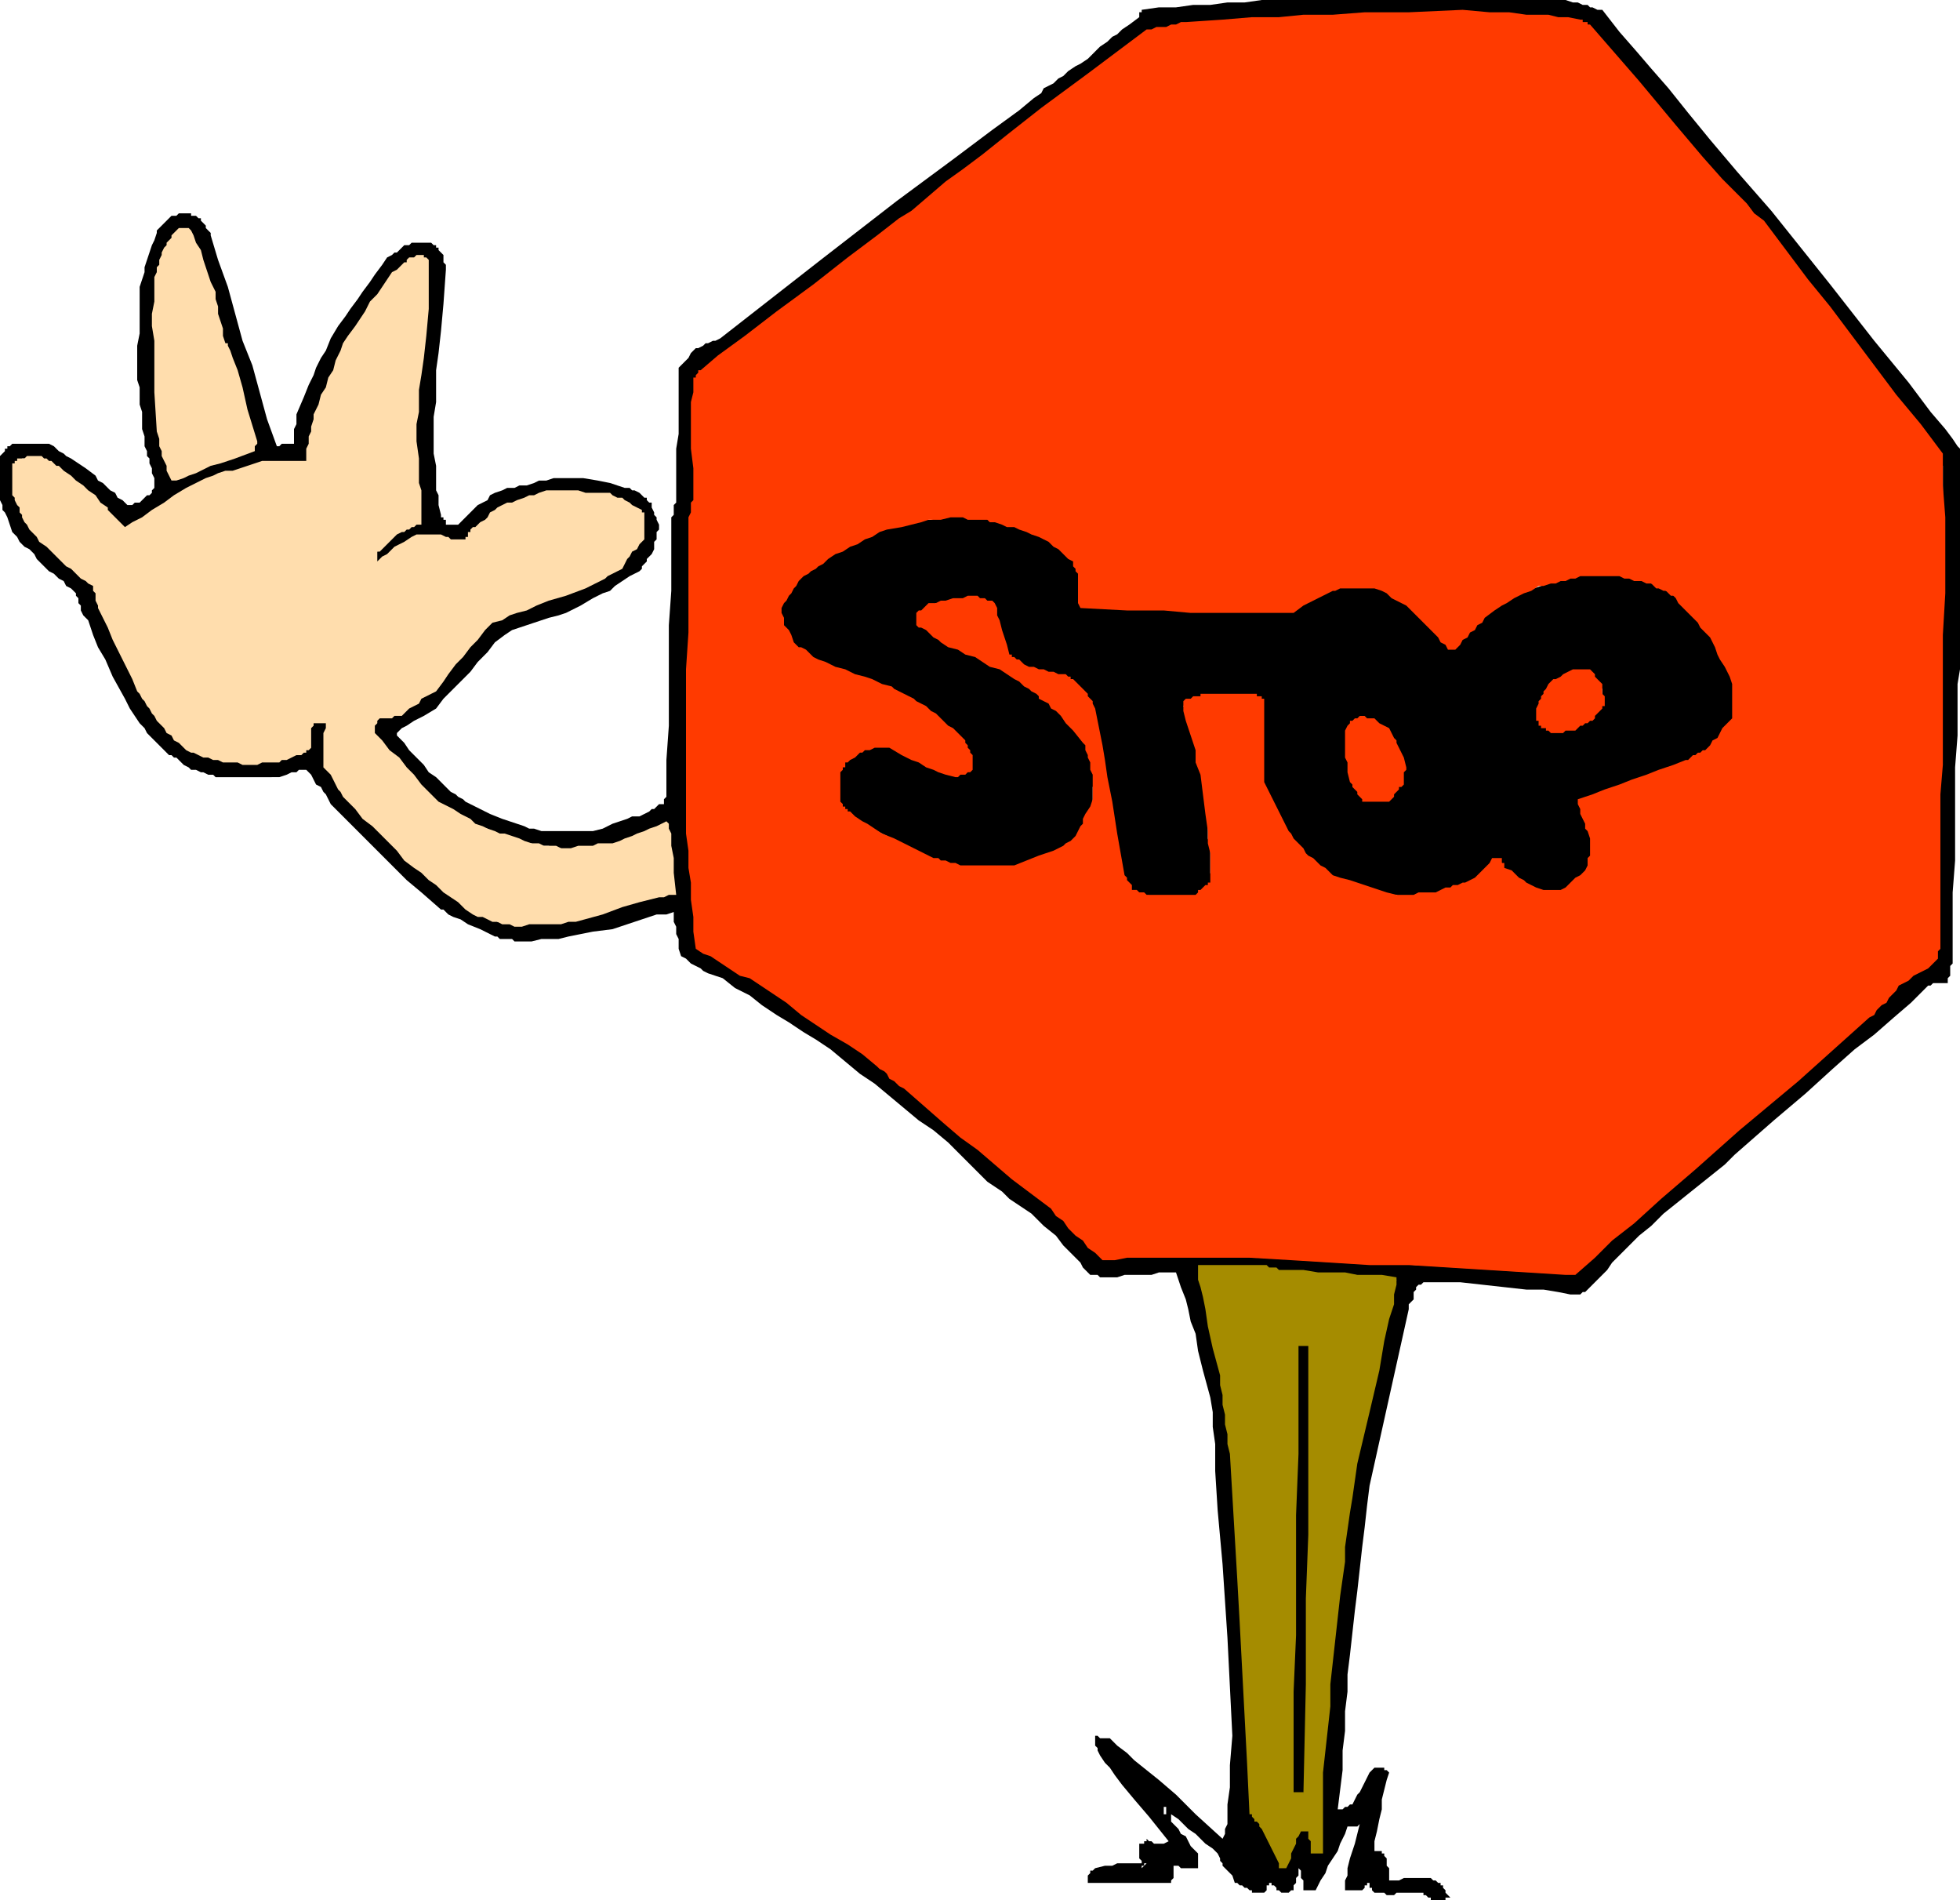 <svg xmlns="http://www.w3.org/2000/svg" width="255.84" height="2.583in" fill-rule="evenodd" stroke-linecap="round" preserveAspectRatio="none" viewBox="0 0 800 775"><style>.pen1{stroke:none}</style><path d="M585 775h-1v-1h-1l-1-1h-1v-1h-11l-1 1h-3l-1-1h-4l-1-1v-1h-1v-2h-1v1h-1v1l-1 1h-7v-4l1-2v-3l1-4 2-6 2-8-1 1h-4l-1 3-2 4-1 3-2 3-2 3-1 3-2 3-2 4h-5v-4l-1-1v-3l-1-1v3l-1 1v2l-1 1v2h-1l-1 1h-3l-1-1h-1v-1l-1-1h-1v-1h-1v1h-1v2l-1 1h-5v-1h-1l-1-1h-1l-1-1h-1l-1-1h-1l-1-3-2-2-1-1-1-1v-1l-1-1v-1l-1-2-2-2-3-2-2-2-2-2-3-2-2-2-2-2-3-2v3l1 1 2 2 1 2 2 1 1 2 1 2 2 2 1 1v6h-7l-1-1h-2v5l-1 1v1h-34v-3l1-1v-1h1l1-1 4-1h3l2-1h10v-1l-1-1v-6h2v-1h1v-1l1 1h1l1 1h4l2-1-8-10-6-7-5-6-3-4-2-3-2-2-2-3-1-2v-1l-1-1v-4h1l1 1h4l3 3 4 3 3 3 5 4 5 4 7 6 8 8 11 10 1-2v-2l1-2v-8l1-7v-9l1-12-2-40-2-30-2-22-1-16v-11l-1-7v-6l-1-6-3-11-2-8-1-7-2-5-1-5-1-4-2-5-2-6h-7l-3 1h-11l-3 1h-7l-1-1h-3l-1-1-2-2-1-2-1-1-2-2-2-2-2-2-3-4-5-4-2-2-3-3-3-2-3-2-3-2-3-3-3-2-3-2-2-2-2-2-2-2-2-2-2-2-2-2-2-2-2-2-6-5-6-4-6-5-6-5-6-5-6-4-6-5-6-5-6-4-5-3-6-4-5-3-6-4-5-4-6-3-5-4-3-1-3-1-2-1-1-1-2-1-2-1-2-2-2-1-1-3v-4l-1-2v-3l-1-2v-4l-3 1h-4l-3 1-3 1-3 1-3 1-3 1-3 1-8 1-5 1-5 1-4 1h-7l-4 1h-7l-1-1h-5l-1-1h-1l-6-3-5-2-3-2-3-1-2-1-1-1-1-1h-1l-8-7-6-5-5-5-4-4-4-4-5-5-6-6-7-7-1-2-1-2-1-1-1-2-2-1-1-2-1-2-1-1-1-1h-3l-1 1h-2l-2 1-3 1H88l-1-1h-2l-2-1h-1l-2-1h-2l-1-1-2-1-1-1-1-1-1-1h-1l-1-1h-1l-1-1-3-3-3-3-2-2-1-2-2-2-2-3-2-3-2-4-5-9-3-7-3-5-2-5-1-3-1-3-1-1-1-1-1-2v-2l-1-1v-2l-1-1v-1l-1-1-1-1-2-1-1-2-2-1-1-1-1-1-2-1-1-1-2-2-2-2-1-2-2-2-2-1-2-2-1-2-2-2-1-3-1-3-1-2-1-1v-2l-1-2v-18l1-1 1-1v-1h1v-1h1l1-1h15l2 1 2 2 2 1 1 1 2 1 3 2 3 2 4 3 1 2 2 1 1 1 2 2 2 1 1 2 2 1 2 2h2l1-1h2l1-1 1-1 1-1h1l1-1v-1l1-1v-4l-1-2v-2l-1-2v-2l-1-1v-2l-1-2v-4l-1-3v-7l-1-3v-7l-1-3v-14l1-5v-19l1-3 1-3v-2l1-3 1-3 1-3 1-2 1-3v-1l1-1 1-1 1-1 1-1 1-1 1-1h2l1-1h5v1h2l1 1h1v1l1 1 1 1v1l1 1 1 1v1l3 10 4 11 3 11 3 11 4 10 3 11 3 11 4 11h1l1-1h5v-6l1-2v-4l3-7 2-5 2-4 1-3 2-4 2-3 2-5 3-5 3-4 2-3 3-4 2-3 3-4 2-3 3-4 2-3 2-1 1-1h1l1-1 1-1 1-1h2l1-1h8l1 1h1v1h1v1l1 1 1 1v3l1 1v2l-1 14-1 11-1 9-1 7v13l-1 6v15l1 5v10l1 2v4l1 4v1h1v1h1v2h5l3-3 3-3 2-2 2-1 2-1 1-2 2-1 3-1 2-1h3l2-1h3l3-1 2-1h3l3-1h12l6 1 5 1 3 1 3 1h2l1 1h1l2 1 1 1 1 1h1v1l1 1h1v2l1 2v1l1 1v1l1 2v2l-1 1v3l-1 1v3l-1 2-1 1-1 1v1l-1 1-1 1v1l-1 1-4 2-3 2-3 2-2 2-3 1-4 2-5 3-6 3-3 1-4 1-3 1-3 1-3 1-3 1-3 1-3 2-4 3-3 4-4 4-3 4-4 4-3 3-4 4-3 4-5 3-4 2-3 2-2 1-1 1-1 1v1l3 3 2 3 2 2 2 2 2 2 2 3 3 2 4 4 1 1 1 1 2 1 1 1 2 1 1 1 2 1 2 1 6 3 5 2 3 1 3 1 3 1 2 1h2l3 1h21l4-1 4-2 3-1 3-1 2-1h3l2-1 2-1 1-1h1l1-1 1-1h2v-2l1-1v-15l1-14v-41l1-14v-30l1-1v-4l1-1v-22l1-6v-27l1-1 1-1 1-1 1-1 1-2 1-1 1-1h1l2-1 1-1h1l2-1h1l2-1 41-32 31-24 23-17 16-12 11-8 6-5 3-2 1-2 2-1 2-1 2-2 2-1 2-2 3-2 2-1 3-2 3-3 2-2 3-2 2-2 2-1 2-2 3-2 4-3V5h1V4l7-1h7l7-1h7l7-1h7l7-1h124l3 1h2l2 1h2l1 1h1l2 1h2l7 9 7 8 6 7 7 8 8 10 9 11 11 13 14 16 24 30 18 23 14 17 9 12 6 7 3 4 2 3 1 1v90l-1 6v21l-1 13v38l-1 13v29l-1 1v4l-1 1v2h-6l-1 1h-1l-7 7-7 6-8 7-8 6-9 8-11 10-13 11-16 14-4 4-5 4-5 4-5 4-5 4-5 4-5 5-5 4-2 2-3 3-3 3-3 3-2 3-3 3-3 3-3 3h-1l-1 1h-4l-5-1-6-1h-7l-9-1-9-1-9-1h-15l-1 1h-1l-1 1v1l-1 1v3l-1 1-1 1v2l-2 9-2 9-2 9-2 9-2 9-2 9-2 9-2 9-1 8-1 9-1 8-1 9-1 9-1 8-1 9-1 9-1 8v7l-1 8v8l-1 8v8l-1 8-1 8h2l1-1h1l1-1h1l1-2 1-2 1-1 1-2 1-2 1-2 1-2 1-1 1-1h4v1h1l1 1-1 3-1 4-1 4v4l-1 4-1 5-1 4v4h3v1h1v1l1 1v3l1 1v5h4l2-1h11l1 1h1l1 1h1v1h1v1l1 1v1l1 1 1 1h-2v1h-5zm-69-7 1-1-1 1zm-50-6v-1h1l1-1h-1v1l-1 1zm41-3h1-1zm15 0h3l1-1v-2l1-2v-1l1-2v-3l1-1 1-1h5v1h1v2l1 1v5l1-7v-7l1-7v-6l1-7v-14l1-6 2-24 2-18 1-14 2-10 1-8v-8l2-7 1-9 2-11 2-10 3-10 2-10 2-10 2-10 2-10 3-10-9-1-8-1h-8l-9-1h-8l-8-1h-8l-8-1h-7l-2 1h-5l3 14 2 11 2 9 1 7 1 7 1 7 2 8 1 10 1 26 1 20 1 14 1 10v8l1 5v5l1 5v13l1 7v21l1 7v6l1 2 1 2 1 1 1 2 2 2 1 3 2 4 2 5zm33-15v-1h-2 2v1zm-80-3v-1h1v-3h-1v-1l-1-1 1 1v5zm53-9h6v-70l1-26v-88h-1l-1-1-1 1h-3l-1 44v34l-1 25v64l1 17zm112-213h2l5-5 4-3 4-4 4-4 5-4 7-5 9-8 11-9 15-13 11-10 10-8 8-8 9-7 10-10 12-11 15-14 1-1h1l1-1 1-1h1l1-1h1l1-1 1-1v-4l1-1v-51l1-24v-72l1-23v-25l-1-1v-3l-1-1v-1l-9-12-9-11-9-12-9-11-9-11-9-12-9-11-8-11-3-3-2-3-3-2-2-3-3-3-2-2-2-3-3-2-13-16-11-13-8-10-7-8-5-5-4-5-3-3-1-2h-3l-2-1h-2l-3-1h-4l-5-1h-7l-10-1h-47l-10 1h-28l-20 1-4 1h-5l-4 1h-5l-4 1h-5l-4 1h-5l-9 7-8 6-5 4-4 2-3 3-2 1-1 2-1 1-7 5-6 4-6 4-6 5-6 4-6 5-6 4-6 4-9 7-9 7-9 7-9 8-11 8-13 10-13 11-16 12-2 1-2 1-1 1-2 1-2 1-1 1-2 1-1 1-1 1v2l-1 1v2l-1 1v47l-1 1v4l-1 1v77l-1 15v30l1 6v7l1 7v13l1 7v7l1 7h3l2 1 2 2 5 2 6 4 8 5 12 8 15 9 10 8 12 10 13 10 13 11 13 10 12 11 11 9 10 7 2 2 2 3 3 2 2 2 2 3 3 2 2 3 2 2h5l5-1h56l15 1 16 1 15 1 16 1h16l15 1 16 1 15 1zM205 376h26l5-1 6-2 5-2 6-1 5-2 6-1 5-2 6-1-1-8v-6l-1-4v-5l-1-2v-2l-3 1-2 1-3 1-2 1-3 1-2 1-3 1-2 1h-2l-3 1h-6l-3 1h-7l-2-1h-3l-2-1h-5l-2-1h-2l-4-1-4-1-2-1-3-1-3-2-4-1-4-2-6-3-2-1-2-1-1-2-2-1-1-1-2-1-1-1-2-1-3-3-2-3-2-3-3-3-2-3-3-3-2-3-3-2v-3l-1-1v-3h1l2-1h4l2-1h3l2-2 2-1 1-1 2-2 2-1 2-2 4-3 4-4 2-3 2-2 2-3 2-3 2-2 2-3 3-2 2-3 2-1 3-1 2-1 3-1 3-2 5-1 6-2 9-3 2-1 3-2 3-1 2-2 3-1 2-2 3-1 3-1 1-2 1-1 1-2 1-1 2-2 1-1 1-2 1-1v-8l-1-1-1-1-1-1v-1l-2-1h-1l-2-1-1-1h-1l-2-1h-1l-1-1h-8l-3-1h-13l-2 1h-2l-2 1h-2l-3 1-3 2-5 2-2 1-2 2-2 1-1 1-2 2-2 1-2 3-3 3h-2l-1-1h-1l-1-1h-3l-1-1h-9l-3 2-2 1-2 1-1 1-1 1-1 1-2 1-1 2h-2l-1 1h-2v-5h1v-1l1-1 1-1 1-1 1-1 1-1 1-1 2-1 1-1 1-1h2l1-1h1l1-1h1l1-4v-8l-1-3v-10l-1-7 1-14 1-11v-7l1-6v-5l1-1v-5l1-3v-16l-1-6h-1v-1h-3l-2 1-1 1-1 1-1 1-1 2-2 1-1 1-1 1-2 3-2 3-3 3-2 4-2 3-2 3-3 3-2 4-2 3-1 4-2 4-1 3-2 4-1 4-2 3-1 4v2l-1 3v2l-1 2v3l-1 2v5h-18l-2 1h-2l-2 1h-2l-2 1h-2l-2 1h-2l-3 1-2 1-2 1-2 1-2 1-2 1-2 1-2 1-3 2-3 2-3 2-2 2-2 2-3 1-2 2-2 2h-5l-1-1-1-1-1-1-1-1-1-1-1-1-1-1v-1l-3-3-3-2-2-2-3-2-2-2-3-2-2-2-2-2h-2l-1-1-1-1h-1l-1-1h-1l-1-1H9l-1 1v1H7v1H6v11l1 2 1 2 1 2 1 2 2 2 1 2 1 2 1 2 1 2 2 1 1 2 2 1 1 2 2 1 1 2 2 1 1 1 2 1 1 1 2 1 1 1 1 2 2 1 1 1 2 3 1 4 1 3 2 4 1 3 1 4 2 3 1 4 2 3 2 4 2 3 2 3 2 4 2 3 2 4 2 3 1 2 2 1 1 2 2 1 1 2 2 1 1 2 2 1 1 1h1l2 1h2l2 1 4 1 5 1 7 1h2l2-1h4l2-1 3-1 4-1 6-1v-1h1v-1h1v-10h1v-1h4v1h3v12l-1 3v3l1 1 1 2 2 2 1 2 1 2 1 1 1 2 2 2 3 3 3 4 4 3 3 4 3 3 4 3 3 4 4 3 3 2 3 3 3 2 3 2 3 3 3 2 3 3 3 2h1l1 1 2 1h1l2 1h1l1 1h2zm263-10h21l1-1v-1h1l1-1 1-1 1-1h1l-1-5v-10l-1-4v-10l-1-5v-4l-1-3v-3l-1-3v-2l-1-3v-3l-1-3v-2l-1-2v-2l-1-1v-2l-1-2v-1l-1-2-1-1 1-1h1l1-1h2l2-1h2l3-1h16l2 1h1l1 1v5l-1 5v12l1 3v5l1 4 1 3 1 3 1 2v2l1 2 1 2 1 3 4 3 2 4 2 2 2 2 2 2 2 2 2 2 3 3 3 1 2 1 2 1 2 1 2 1 3 1 4 1 5 1h6l2 1h6l2-1h7l2-1h2l1-1h2l1-1 2-1 2-1h1l2-1 1-1 1-1h1l1-1 1-1v-1h1l1-1v-1h4v3l2 1 2 1 2 1 2 1 2 2 2 1 2 1 1 1h11l1-1 1-1 1-1 1-1 1-1 2-1 1-1 1-1v-2h1v-2h1v-11l-1-1v-2l-1-1v-1l-1-1v-1l-1-1v-4h-1v-3l4-1 4-2 3-1 4-1 4-1 3-1 4-1 4-1 5-2 3-2 3-1 3-1 2-1 2-1 2-1 2-1 3-3 1-2 2-1 1-1 1-1 1-2 1-1 1-2v-16l-1-3v-2l-1-1-1-2-1-2-1-3-2-3-2-4-2-2-2-2-1-1-1-2-2-1-2-2-3-3-4-3-1-1h-1l-1-1-1-1h-1l-1-1h-2l-1-1h-1l-1-1h-4l-2-1h-1l-1-1h-18l-4 1-3 1-3 1-3 1-3 1-3 1-3 1h-4l-1 2-2 1-2 1-1 1-2 1-1 1-2 1-2 1-1 2-2 1-1 2-2 1-1 2-2 1-1 2-2 1h-1v1h-2l-1-2-2-1-1-2-2-2-1-1-2-2-1-1-2-2-1-1-1-1-2-1-1-1-2-1-1-1-1-1-2-1-1-1h-1l-1-1h-2l-1-1h-2l-1-1h-5l-1 1h-7l-1 1h-1l-2 1h-1l-2 1h-2l-2 1-1 1-2 1-1 1v1h-1l-1 1h-1l-2 1h-10l-11-1h-21l-11-1h-32v-13l-1-1v-2h-1v-2l-1-1-1-1-1-1-2-2-1-1-2-1-1-1-1-1-2-1-1-1h-2l-2-1-1-1h-2l-1-1h-2l-2-1v-1h-3l-3-1h-3l-5-1-7-1h-3l-4 1h-3l-3 1h-7l-3 1h-3l-3 1-3 1-3 2-3 1-2 1-3 1-3 1-3 2-2 1-2 2-3 1-2 2-2 1-2 2-3 1-2 2-1 1-1 2-1 1-1 2-1 1-1 2-1 1-1 2v6l1 1 1 1v2l1 1 1 2v1l1 2 1 1 1 1 1 1 1 1 2 1h1l1 1 1 1 2 1 3 1 3 1 3 1 3 1 3 1 3 1 3 1 3 1 3 1 2 2 3 1 3 2 3 1 3 2 2 1 3 2 2 1 1 1 2 2 1 1 2 2 1 1 2 1 1 2 1 1v1l1 1v1l1 1v1l1 1v3h-1v1h-1v1l-1 1h-4l-1-1h-4l-3-1-2-1-3-2-2-1-3-1-2-1-3-2-2-1h-8l-2 1h-2l-1 1h-1l-1 1h-1l-2 1-2 2v1l-1 1v1l-1 1v14h1v2h1v1h1v1l1 1 4 2 4 2 4 2 4 2 4 3 4 2 4 2 4 2 2 1h2l2 1h1l2 1h4l2 1h21l3-1 1-1h2l1-1h2l2-1h1l3-1 1-1 2-1 1-1h2l1-1 2-2 2-1 1-2 1-1 1-1 1-1v-1l1-1v-2l1-1v-11l1-2v-4l-1-2v-2l-1-1v-3l-1-2v-3l-2-2-2-2-1-1-2-2-1-2-2-2-1-1-1-2-2-1-2-1-1-1-2-2-1-1-2-1-1-1-1-1-6-3-5-3-3-2-4-2-3-1-4-2-4-2-6-3-2-1-1-1-1-1-1-1-1-1h-2l-1-1-1-1v-2h1v-2l1-1h1l1-1h1v-1h1l1-1h6l5-1h9l1 1h2v3l1 2 1 3 1 3v2l1 3 1 3 1 3h1l1 1 1 1h1l1 1h1v1l2 1h2l2 1h2l2 1h4l2 1h1l1 1 1 1h1v1h1l1 1 1 1 2 2 1 1v1l1 1 1 1v1l1 2 1 7 2 7 1 9 2 9 1 9 2 9 1 9 2 9 1 1v1l1 1 1 1v1l1 1h1l1 1h3l1 1zm90-40h5l1-1h3l1-1 1-1v-1l1-1 1-1v-1h1v-10l-1-2-1-1-1-1v-2l-1-1-1-1-1-2-1-1-1-1-1-1h-1l-1-1-1-1h-6v1h-2v1h-1v1l-1 1v10l1 3v3l1 4 1 1v1l1 1 1 1v1l1 1 1 1 1 1zm76-28 2-1h2l2-1 2-1h1l2-1 2-1h2v-1l1-1 1-1 1-1 1-1v-1h1v-6l-1-1-1-1v-1l-1-1h-1v-1l-1-1-1-1h-5l-1 1h-1l-1 1-2 1-1 1h-1l-1 1-1 1h-1v1l-1 1-1 1-1 1v4l-1 2v5h1l1 1h1v1h1l1 1zM71 194h1l2-1h2l2-1 4-1 5-2 7-3 9-3v-1l1-1-3-11-2-8-2-5-1-5-1-3-1-2-1-2v-3h-1v-1h-1l-1-3v-3l-1-3-1-3v-3l-1-3v-3l-1-2-2-6-1-4-2-3-1-3v-2l-1-2-1-1-1-3h-3l-1 1-1 1-1 1v1l-1 1-1 1v1l-1 1v1l-1 2-1 2v2l-1 2v1l-1 2v55l1 2v3l1 2v4l1 3v3l1 1v1l1 2v1l1 1v1l1 1z" class="pen1" style="fill:#000"/><path d="M522 762v-2l-1-2-1-2-1-2-1-2-1-2-1-2-1-2-1-1v-1l-1-1h-1v-1l-1-1v-1h-1l-1-21-1-19-1-19-1-19-1-18-1-17-1-17-1-17-1-4v-4l-1-4v-4l-1-4v-4l-1-4v-4l-3-11-2-9-1-7-1-5-1-4-1-3v-6h28l1 1h3l1 1h10l6 1h11l5 1h10l6 1v3l-1 4v4l-2 6-2 9-2 12-4 17-5 21-1 7-1 7-1 6-1 7-1 7v6l-1 7-1 7-1 9-1 9-1 9-1 9v9l-1 9-1 9-1 9v33h-5v-5l-1-1v-3h-3l-1 2-1 1v2l-1 2-1 2v2l-1 2-1 2h-3zm6-31h4v1l1-45v-35l1-26v-77h-4v44l-1 25v49l-1 23v41z" class="pen1" style="fill:#a58c00"/><path d="m639 520-16-1-16-1-16-1-16-1h-16l-16-1-16-1-17-1h-50l-5 1h-5l-3-3-3-2-2-3-3-2-3-3-2-3-3-2-2-3-8-6-8-6-7-6-7-6-7-5-7-6-8-7-8-7-2-1-1-1-1-1-2-1-1-2-1-1-2-1-1-1-6-5-6-4-7-4-6-4-6-4-6-5-6-4-6-4-3-2-4-1-3-2-3-2-3-2-3-2-3-1-3-2-1-7v-6l-1-7v-7l-1-6v-7l-1-7v-67l1-15v-47l1-2v-4l1-1v-13l-1-8v-19l1-4v-6h1v-1l1-1v-1h1l7-6 11-8 13-10 15-11 14-11 12-9 9-7 5-3 7-6 7-6 7-5 8-6 10-8 14-11 19-14 24-18h2l2-1h4l2-1h2l2-1h2l15-1 12-1h11l10-1h12l13-1h18l22-1 11 1h8l7 1h9l4 1h4l5 1h1v1h2v1h1l20 23 15 18 11 13 8 9 6 6 4 4 3 4 4 3 9 12 9 12 9 11 9 12 9 12 9 12 10 12 9 12v13l1 13v31l-1 17v53l-1 12v63l-1 1v3l-1 1-1 1-2 2-2 1-2 1-2 1-2 2-2 1-2 1-1 2-2 2-1 1-1 2-2 1-2 2-1 2-2 1-29 26-24 20-18 16-14 12-11 10-9 7-7 7-8 7h-4zM469 365h19l1-1v-1h1l1-1 1-1h1v-1h1v-12l-1-4v-5l-1-7-1-8-1-8-2-5v-5l-1-3-1-3-1-3-1-3-1-4v-4l1-1h2l1-1h3v-1h23v1h2v1h1v34l1 2 1 2 1 2 1 2 1 2 1 2 1 2 1 2 1 2 1 2 1 1 1 2 1 1 2 2 1 1 1 2 1 1 2 1 1 1 1 1 1 1 2 1 1 1 1 1 1 1 3 1 4 1 3 1 3 1 3 1 3 1 3 1 4 1h7l2-1h7l2-1 2-1h2l1-1h2l2-1h1l2-1 2-1 1-1 1-1 1-1 1-1 2-2 1-2h4v2h1v2l3 1 2 2 1 1 2 1 1 1 2 1 2 1 3 1h7l2-1 1-1 1-1 1-1 1-1 2-1 1-1 1-1 1-2v-3l1-1v-7l-1-3-1-1v-2l-1-2-1-2v-2l-1-2v-2l6-2 5-2 6-2 5-2 6-2 5-2 6-2 5-2h1l1-1 1-1h1l1-1h1l1-1h1l2-2 1-2 2-1 1-2 1-2 1-1 2-2 1-1v-14l-1-3-1-2-1-2-2-3-1-2-1-3-1-2-1-2-2-2-2-2-1-2-2-2-2-2-2-2-2-2-1-2-1-1h-1l-1-1-1-1h-1l-2-1h-1l-1-1-1-1h-2l-2-1h-3l-2-1h-2l-2-1h-16l-2 1h-2l-2 1h-2l-2 1h-2l-3 1h-2l-3 2-3 1-2 1-2 1-3 2-2 1-3 2-4 3-1 2-2 1-1 2-2 1-1 2-2 1-1 2-2 2h-3l-1-2-2-1-1-2-2-2-1-1-2-2-1-1-2-2-3-3-2-2-2-1-2-1-2-1-2-2-2-1-3-1h-14l-2 1h-1l-2 1-2 1-2 1-2 1-4 2-4 3h-42l-11-1h-15l-19-1-1-2v-12l-1-1v-1l-1-1v-2l-2-1-1-1-2-2-1-1-2-1-1-1-1-1-2-1-2-1-3-1-2-1-3-1-2-1h-3l-2-1-3-1h-2l-1-1h-8l-2-1h-5l-4 1h-5l-3 1-4 1-4 1-6 1-3 1-3 2-3 1-3 2-3 1-3 2-3 1-3 2-1 1-1 1-2 1-1 1-2 1-1 1-2 1-1 1-1 1-1 2-1 1-1 2-1 1-1 2-1 1-1 2v2l1 2v3l1 1 1 1 1 2 1 3 1 1 1 1h1l2 1 1 1 1 1 1 1 2 1 3 1 4 2 4 1 4 2 4 1 3 1 4 2 4 1 1 1 2 1 2 1 2 1 2 1 1 1 2 1 2 1 2 2 2 1 2 2 1 1 2 2 2 1 2 2 2 2 1 1v1l1 1v1l1 1v1l1 1v6l-1 1h-1l-1 1h-2l-1 1h-1l-4-1-3-1-2-1-3-1-3-2-3-1-4-2-5-3h-6l-2 1h-2l-1 1h-1l-1 1-1 1-2 1-1 1h-1v2h-1v1l-1 1v12l1 1v1h1v1h1v1h1l2 2 3 2 2 1 3 2 3 2 5 2 6 3 8 4 2 1h2l1 1h2l2 1h2l2 1h22l5-2 5-2 3-1 3-1 2-1 2-1 1-1 2-1 2-2 1-2 1-2 1-1v-2l1-2 2-3 1-3v-10l-1-2v-3l-1-2v-1l-1-2v-2l-1-1-4-5-3-3-2-3-2-2-2-1-1-2-2-1-2-1v-1l-1-1-2-1-1-1-2-1-2-2-2-1-3-2-3-2-4-1-3-2-3-2-4-1-3-2-4-1-3-2-1-1-2-1-1-1-1-1-1-1-2-1h-1l-1-1v-5l1-1h1l1-1 1-1 1-1h3l2-1h2l3-1h4l2-1h4l1 1h2l1 1h2l1 1 1 2v3l1 2 1 4 1 3 1 3 1 4h1v1h1l1 1h1l1 1 1 1 2 1h2l2 1h2l2 1h2l2 1h3l1 1h1v1h1l1 1 1 1 1 1 2 2 1 1v1l1 1 1 1v1l1 2 1 5 1 5 1 5 1 6 1 7 2 10 2 13 3 17 1 1v1l1 1 1 1v2h2l1 1h2l1 1h1zm87-38h11l1-1 1-1v-1l1-1 1-1v-1h1l1-1v-5l1-1v-1l-1-4-1-2-1-2-1-2v-1l-1-1-1-2-1-2-2-1-2-1-1-1-1-1h-3l-1-1h-2l-1 1h-1l-1 1h-1v1l-1 1-1 2v11l1 2v4l1 4 1 1v1l1 1 1 1v1l1 1 1 1v1zm77-28h5l1-1h4l1-1 1-1h1l1-1h1l1-1h1l1-1v-1l1-1 1-1 1-1v-1h1v-4l-1-1v-4l-1-1-1-1-1-1v-1l-1-1-1-1h-7l-2 1-2 1-1 1-2 1h-1l-1 1-1 1-1 2-1 1v1l-1 1v1l-1 1v1l-1 2v5h1v2h1v1h2v1h1l1 1z" class="pen1" style="fill:#ff3a00"/><path d="m210 378-2-1h-3l-2-1h-2l-2-1-2-1h-2l-2-1-3-2-3-3-3-2-3-2-3-3-3-2-3-3-3-2-4-3-3-4-3-3-4-4-3-3-4-3-3-4-3-3-2-2-1-2-1-1-1-2-1-2-1-2-2-2-1-1v-14l1-2v-2h-5v1l-1 1v8l-1 1h-1v1h-1l-1 1h-2l-2 1-2 1h-2l-1 1h-7l-2 1h-6l-2-1h-6l-2-1h-2l-2-1h-2l-2-1-2-1h-1l-2-1-2-2-1-1-2-1-1-2-2-1-1-2-2-2-1-1-1-2-1-1-1-2-1-1-1-2-1-1-1-2-1-1-2-5-2-4-2-4-2-4-2-4-2-5-2-4-2-4v-1l-1-2v-3l-1-1v-2l-2-1-1-1-2-1-1-1-2-2-1-1-2-1-1-1-4-4-3-3-3-2-1-2-2-2-1-1-1-2-1-1-1-2v-1l-1-1v-2l-1-1-1-2v-1l-1-1v-13h1v-1h1v-1h3l1-1h6l1 1h1l1 1h1l1 1 1 1h1l2 2 3 2 2 2 3 2 2 2 3 2 2 3 3 2v1l1 1 1 1 1 1 1 1 1 1 1 1 1 1 3-2 4-2 4-3 5-3 4-3 5-3 4-2 4-2 3-1 2-1 3-1h3l3-1 3-1 3-1 3-1h18v-5l1-2v-3l1-2v-2l1-3v-2l2-4 1-4 2-3 1-4 2-3 1-4 2-4 1-3 2-3 3-4 2-3 2-3 2-4 3-3 2-3 2-3 2-3 2-1 2-2 1-1h1v-1l1-1h2l1-1h3v1h1l1 1v20l-1 11-1 9-1 7-1 6v9l-1 5v7l1 7v10l1 3v14h-2l-1 1h-1l-1 1h-1l-1 1h-1l-2 1-1 1-1 1-1 1-1 1-1 1-1 1-1 1h-1v4l2-2 2-1 1-1 2-2 2-1 2-1 3-2 2-1h10l2 1h1l1 1h6v-1h1v-2h1v-1l1-1h1l1-1 1-1 2-1 1-1 1-2 2-1 1-1 2-1 2-1h2l2-1 3-1 2-1h2l2-1 3-1h13l3 1h10l1 1 2 1h2l1 1 2 1 1 1 2 1 2 1v1h1v11l-1 1-1 1-1 2-2 1-1 2-1 1-1 2-1 2-2 1-2 1-2 1-1 1-2 1-2 1-2 1-2 1-8 3-7 2-5 2-4 2-4 1-3 1-3 2-4 1-3 3-3 4-3 3-3 4-3 3-3 4-2 3-3 4-2 1-2 1-2 1-1 2-2 1-2 1-2 2-1 1h-3l-1 1h-5l-1 1v1l-1 1v3l3 3 3 4 4 3 3 4 3 3 3 4 3 3 4 4 2 1 2 1 2 1 3 2 2 1 2 1 2 2 3 1 2 1 3 1 2 1h2l3 1 3 1 2 1 3 1h3l2 1h5l2 1h4l3-1h6l2-1h6l3-1 2-1 3-1 2-1 3-1 2-1 3-1 2-1 2-1 1 1v2l1 2v5l1 5v6l1 9h-3l-2 1h-2l-4 1-4 1-7 2-8 3-11 3h-3l-3 1h-13l-3 1h-3zM70 196h2l3-1 2-1 3-1 2-1 4-2 4-1 6-2 8-3v-2l1-1v-1l-4-13-2-9-2-7-2-5-1-3-1-2v-1h-1l-1-3v-3l-1-3-1-3v-3l-1-3v-3l-1-2-1-2-1-3-1-3-1-3-1-4-2-3-1-3-1-2-1-1h-4l-1 1-1 1-1 1v1l-1 1-1 1v1l-1 1-1 2v1l-1 2v2l-1 1v2l-1 2v10l-1 5v5l1 6v21l1 16 1 3v3l1 2v2l1 2 1 2v2l2 4z" class="pen1" style="fill:#ffddad"/></svg>
